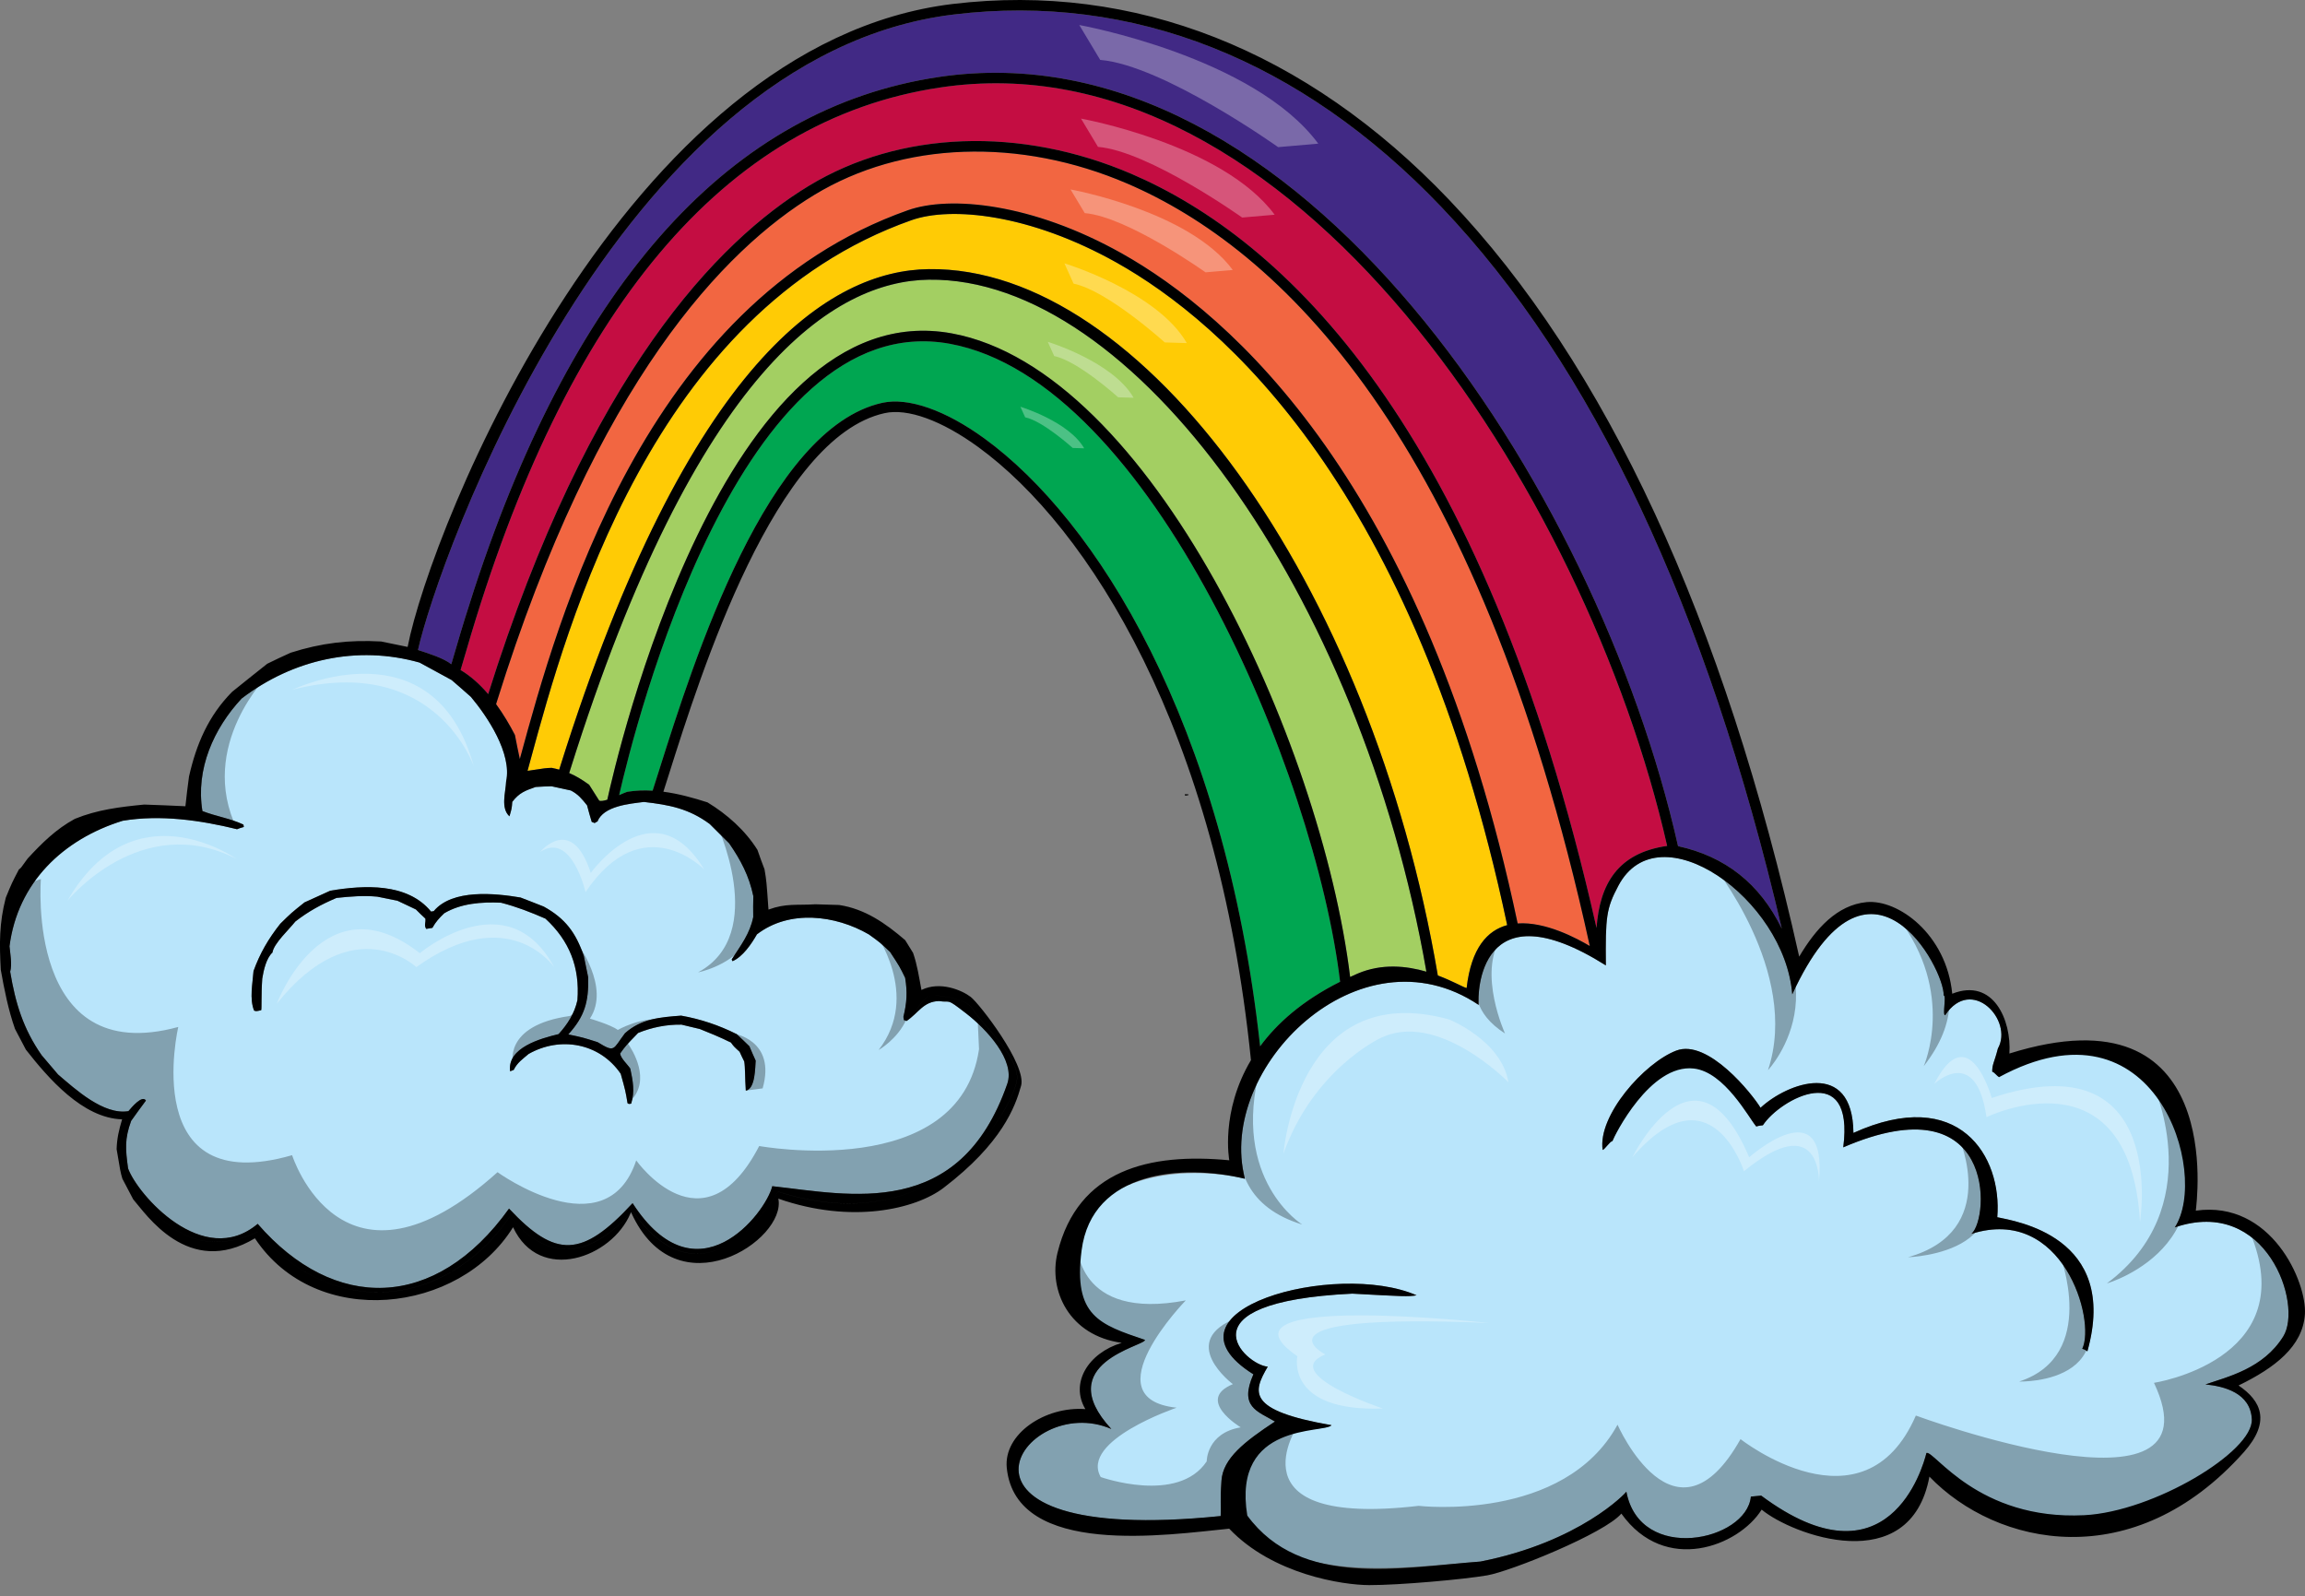 <?xml version="1.0" encoding="utf-8"?>
<!-- Generator: Adobe Illustrator 17.0.0, SVG Export Plug-In . SVG Version: 6.00 Build 0)  -->
<!DOCTYPE svg PUBLIC "-//W3C//DTD SVG 1.1//EN" "http://www.w3.org/Graphics/SVG/1.1/DTD/svg11.dtd">
<svg version="1.1" id="Layer_1" xmlns="http://www.w3.org/2000/svg" xmlns:xlink="http://www.w3.org/1999/xlink" x="0px" y="0px"
	 width="200px" height="138.496px" viewBox="0 0 200 138.496" style="enable-background:new 0 0 200 138.496;" xml:space="preserve"
	>
<rect x="0" y="0" width="200" height="138.496" fill="#808080" stroke="none"/>
<path id="color7" style="fill:#FFCB05;" d="M48.601,66.524l-0.08,0.255c-0.204-0.056-0.414-0.108-0.647-0.155
	c-0.479,0.015-0.539,0.019-2.098,0.259c0.084-0.308,0.17-0.625,0.262-0.963c3.167-11.637,10.585-38.888,33.048-46.814
	c3.44-1.214,10.278-0.544,17.808,3.684c9.21,5.173,25.855,19.52,33.883,57.48c-1.699,0.457-3.12,1.956-3.52,5.458
	c-0.249-0.042-1.182-0.596-2.498-1.089c-5.778-34.041-25.597-61.534-44.178-61.288C72.142,23.457,59.748,31.043,48.601,66.524z"/>
<path id="color6" style="fill:#A3CF62;" d="M52.695,69.389c-0.303,0.094-0.566,0.143-0.703,0.079
	c-0.293-0.476-0.583-0.928-0.875-1.38c-0.626-0.449-1.15-0.767-1.731-1.012l0.088-0.278C60.459,31.842,72.47,24.38,80.592,24.268
	c17.753-0.234,37.451,27.212,43.174,60.042c-1.714-0.499-3.851-0.737-5.976,0.169c-0.221,0.094-0.428,0.193-0.64,0.29
	c-2.511-20.451-17.314-52.671-34.555-55.841C62.767,25.282,53.451,65.909,52.695,69.389z"/>
<path id="color5" style="fill:#412985;" d="M41.148,51.124c-0.54,1.646-1.064,3.334-1.567,5.07c-0.165,0.567-0.303,1.045-0.423,1.44
	c-0.642-0.519-1.928-0.923-2.89-1.236c1.644-7.463,17.16-51.6,46.501-55.142c15.481-1.875,30.084,3.906,42.285,16.691
	c13.112,13.742,23.041,34.815,29.552,62.628c-1.927-3.942-4.937-6.268-9.005-7.159c-6.991-31.103-33.028-71.394-64.179-66.732
	c-17.946,2.69-31.474,17.622-40.26,44.397c-0.011,0.007-0.015,0.02-0.018,0.041C41.146,51.122,41.146,51.123,41.148,51.124z"/>
<path id="color4" style="fill:#00A651;" d="M109.338,90.785c-3.102-28.253-14.302-45.737-23.913-52.732
	c-3.39-2.467-6.621-3.594-8.873-3.099c-9.989,2.213-16.337,22.304-19.387,31.958c-0.198,0.625-0.374,1.181-0.539,1.693
	c-0.734-0.042-1.47-0.023-2.208,0.099c-0.148,0.048-0.405,0.161-0.695,0.286c1.358-5.961,10.479-42.508,28.706-39.161
	c17.451,3.209,31.717,37.405,33.849,55.354C112.99,86.832,110.793,88.804,109.338,90.785z"/>
<path id="color3" style="fill:#F26641;" d="M45.153,65.679c-0.017,0.063-0.032,0.116-0.048,0.177
	c-0.145-0.695-0.294-1.39-0.424-2.086c-0.451-0.876-0.998-1.803-1.635-2.677l0.056-0.178c8.669-27.823,19.775-39.291,27.565-44.013
	c7.643-4.634,17.798-4.994,27.165-0.965c12.923,5.558,30.349,21.554,40.109,66.144c-1.13-0.666-3.834-2.126-6.258-1.957
	c-8.101-38.348-24.993-52.882-34.342-58.134c-7.78-4.37-14.931-5.034-18.562-3.749C55.863,26.33,48.357,53.904,45.153,65.679z"/>
<path id="color2" style="fill:#C40D42;" d="M42.359,60.226c-0.707-0.83-1.507-1.559-2.394-2.091c0.135-0.436,0.3-1,0.498-1.686
	C49.058,26.83,62.884,10.391,81.558,7.592c30.477-4.6,56.11,35.08,63.097,65.803c-4.288,0.612-5.855,3.304-6.129,7.121
	c-9.903-43.92-27.351-59.836-40.334-65.42c-9.636-4.144-20.105-3.763-28.001,1.023C62.306,20.898,51.095,32.435,42.359,60.226z"/>
<path id="color1" style="fill:#B9E5FB;" d="M188.706,106.496c3.028-4.645-0.687-21.44-15.347-13.292
	c-0.167-0.088-0.334-0.181-0.498-0.217c-0.01-0.635,0.186-0.813,0.492-2.009c1.382-2.462-2.292-6.343-4.574-2.892
	c-0.263,0.026,0.132-1.738-0.131-1.713c0.096-2.292-6.454-14.609-13.137-0.099c-0.658-8.304-11.583-16.018-15.085-9.428
	c-1.057,1.987-1.128,2.691-1.089,6.919c-11.013-6.928-11.154,2.437-11.034,3.43c-10.343-6.926-22.795,5.5-20.282,15.084
	c-5.344-1.288-14.033-0.396-14.928,6.561c-0.736,5.713,2.322,6.076,6.253,7.42c0.051,0.527-8.21,2.012-2.918,7.732
	c-7.681-3.357-16.947,10.244,9.485,7.553c0.055-1.064-0.063-1.15,0.07-3.078c0.133-1.93,2.002-3.381,4.642-5.121
	c-1.521-0.912-3.128-1.25-1.872-4.1c-8.833-5.547,7.17-9.912,14.16-6.854c-0.731,0.125-1.155,0.096-5.58-0.145
	c-15.18,0.734-9.254,6.203-7.333,6.336c-1.289,2.207-1.862,3.795,5.532,5.078c-0.616,0.748-9.549-0.535-8.212,7.641
	c4.647,6.332,14.294,4.699,21.137,4.189c8.625-1.701,12.616-5.949,12.659-6.063c1.181,6.27,10.435,4.281,10.803,0.43
	c0.314-0.031,0.629-0.063,0.894-0.088c11.01,8.199,14.035-2.447,14.339-3.697c0.661-0.277,4.538,6.484,13.774,6.023
	c6.016-0.301,14.6-6.146,14.46-8.955c-0.114-2.291-2.42-2.859-4.024-3.018c1.948-0.67,5.016-1.379,6.749-4.16
	C199.846,113.184,196.645,103.791,188.706,106.496z M181.116,117.254c-0.114-0.092-0.282-0.184-0.444-0.219
	c1.189-2.502-1.686-12.48-9.618-9.977c1.601-1.385,2.125-13.222-11.121-7.506c1.001-7.676-5.449-4.238-6.973-1.915
	c-0.156,0.016-0.369,0.037-0.572,0.107c-0.665-0.76-2.862-5.357-5.535-5.661c-3.807-0.432-6.78,6.485-6.948,6.925
	c-0.211,0.021-0.644,0.701-0.847,0.773c-0.45-2.976,3.606-7.556,6.378-8.62c2.771-1.064,6.627,3.806,7.321,4.957
	c2.283-2.132,7.997-4.311,8.058,2.182c9.168-4.15,12.922,2.023,12.483,7.316C174.765,105.949,183.93,107.221,181.116,117.254z
	 M54.754,105.176c0.006,0.014,0.013,0.023,0.02,0.037c-0.025,0.029-0.05,0.053-0.075,0.078
	C54.716,105.252,54.739,105.215,54.754,105.176z M87.398,94.046c-4.145,11.897-13.696,9.606-20.389,8.877
	c-0.575,2.359-6.558,10.084-12.12,1.473c-4.373,4.744-6.671,4.797-10.721,0.471c-6.383,8.916-15.188,8.969-21.808,1.324
	c-4.735,3.975-10.445-2.564-11.247-4.814c-0.232-1.678-0.306-2.549,0.267-4.123c0.425-0.596,0.852-1.191,1.282-1.763
	c-0.325-0.521-1.257,0.613-1.518,0.919c-2.157,0.359-4.608-1.902-6.107-3.18c-0.477-0.565-0.953-1.13-1.423-1.673
	c-1.596-2.284-2.276-4.509-2.731-7.247c0.181-0.627,0.003-1.548-0.058-2.207c0.705-5.507,4.633-9.284,9.827-10.887
	c3.272-0.544,6.741-0.047,9.921,0.733c0.179-0.078,0.382-0.137,0.588-0.194c-0.012-0.068-0.024-0.14-0.035-0.208
	c-1.113-0.529-2.409-0.72-3.558-1.172c-0.602-3.619,0.977-7.173,3.407-9.771c4.443-3.386,10.005-4.646,15.433-3.115
	c0.917,0.49,1.837,1.004,2.782,1.515c0.556,0.48,1.114,0.96,1.674,1.463c1.425,1.695,3.581,4.912,3.056,7.337
	c-0.035,0.935-0.5,2.3,0.289,3.027c0.198-0.675,0.198-0.675,0.245-1.257c0.607-0.793,1.127-0.975,2.027-1.291
	c0.449-0.026,0.897-0.054,1.373-0.062c0.546,0.126,1.114,0.244,1.682,0.366c0.627,0.324,0.955,0.723,1.407,1.291
	c0.128,0.479,0.256,0.96,0.405,1.435c0.079,0.035,0.155,0.069,0.256,0.101c0.06-0.059,0.151-0.097,0.24-0.135
	c0.538-1.354,2.796-1.54,4.034-1.696c2.211,0.252,3.886,0.569,5.708,1.913c0.543,0.553,1.112,1.103,1.685,1.674
	c1.005,1.454,1.736,2.834,2.098,4.586c-0.02,0.598-0.017,1.195-0.009,1.814c-0.287,1.431-1.052,2.417-1.867,3.675
	c0.007,0.044,0.039,0.086,0.074,0.153c0.888-0.387,1.635-1.487,2.116-2.329c2.811-2.162,6.802-1.681,9.706,0.003
	c0.973,0.697,0.973,0.697,1.85,1.53c0.831,1.271,0.831,1.271,1.303,2.239c0.209,1.252,0.146,2.17-0.152,3.388
	c0.015,0.092,0.031,0.186,0.046,0.278c0.072,0.011,0.151,0.046,0.227,0.083c1.03-0.697,1.461-1.698,2.813-1.733
	c1.102,0.173,0.547-0.325,2.346,1.064C85.62,89.311,88.109,92.008,87.398,94.046z M65.57,92.031
	c-0.19-0.421-0.378-0.841-0.543-1.245c-0.37-0.365-0.737-0.712-1.103-1.054c-1.535-0.771-3.151-1.313-4.821-1.606
	c-1.839,0.138-3.462,0.266-4.874,1.525c-1.075,1.418-0.835,1.713-2.375,0.776c-1.283-0.407-1.283-0.407-2.543-0.672
	c1.431-1.575,1.77-2.823,1.729-4.939c-0.127-0.622-0.254-1.245-0.382-1.867c-0.696-2.032-1.616-3.259-3.479-4.286
	c-0.688-0.267-1.352-0.538-2.014-0.786c-2.208-0.371-5.919-0.754-7.529,1.182c-0.094,0.016-0.163,0.027-0.232,0.039
	c-2.063-2.517-5.82-2.298-8.741-1.813c-0.755,0.341-1.51,0.682-2.242,1.017c-1.137,0.905-1.137,0.905-2.101,1.852
	c-1.023,1.292-1.766,2.56-2.322,4.105c-0.08,1.088-0.361,2.398,0.048,3.428c0.177,0.067,0.177,0.067,0.615-0.03
	c0.054-0.104-0.004-1.453,0.091-2.734c0.117-0.735,0.351-1.775,0.887-2.271c0.108-0.781,1.474-2.033,1.985-2.69
	c1.183-0.913,2.212-1.464,3.569-2.047c1.195-0.128,2.346-0.223,3.535-0.113c0.568,0.12,1.16,0.238,1.751,0.353
	c0.517,0.246,1.059,0.491,1.604,0.758c0.258,0.267,0.54,0.53,0.823,0.794c0.054,0.326-0.141,0.595,0.077,0.893
	c0.163-0.027,0.348-0.057,0.533-0.088c0.294-0.526,0.577-0.835,1.029-1.269c1.454-0.862,3.244-0.993,4.927-0.913
	c1.345,0.347,2.594,0.832,3.854,1.384c2.084,1.919,2.991,4.223,2.773,7.075c-0.259,1.163-0.847,2.071-1.632,2.941
	c-1.56,0.378-4.479,1.173-4.208,3.228c0.089-0.039,0.201-0.082,0.313-0.123c0.301-0.623,0.774-0.939,1.295-1.385
	c2.746-1.553,6.16-0.954,7.989,1.723c0.414,1.481,0.414,1.481,0.59,2.55c0.109,0.077,0.109,0.077,0.317,0.041
	c0.325-1.056,0.151-1.957-0.077-3.039c-0.254-0.387-0.811-0.865-0.884-1.307c0.463-0.65,0.463-0.65,1.562-1.788
	c1.183-0.482,2.476-0.746,3.766-0.722c0.523,0.128,1.045,0.255,1.59,0.38c2.119,0.84,2.366,1.037,2.699,1.172
	c0.247,0.341,0.247,0.341,0.754,0.804c0.115,0.267,0.259,0.556,0.401,0.84c0.089,0.532,0.055,1.325,0.135,2.529
	C65.55,94.492,65.52,92.588,65.57,92.031z"/>
<path id="outline" d="M22.045,87.683c-0.41-1.03-0.127-2.339-0.048-3.428c0.557-1.545,1.298-2.813,2.322-4.105
	c0.964-0.947,0.964-0.947,2.101-1.852c0.732-0.334,1.486-0.676,2.241-1.017c2.921-0.486,6.679-0.704,8.742,1.813
	c0.069-0.012,0.139-0.022,0.232-0.039c1.61-1.937,5.322-1.553,7.529-1.182c0.662,0.248,1.327,0.519,2.014,0.786
	c1.863,1.027,2.784,2.254,3.479,4.287c0.128,0.624,0.255,1.244,0.382,1.867c0.041,2.117-0.298,3.365-1.729,4.939
	c1.26,0.265,1.26,0.265,2.543,0.672c1.539,0.938,1.3,0.643,2.375-0.775c1.412-1.26,3.035-1.388,4.874-1.526
	c1.67,0.293,3.286,0.835,4.821,1.606c0.367,0.342,0.733,0.689,1.103,1.054c0.165,0.404,0.352,0.824,0.543,1.245
	c-0.051,0.558-0.021,2.46-0.856,2.6c-0.08-1.205-0.046-1.997-0.136-2.529c-0.142-0.285-0.286-0.574-0.401-0.841
	c-0.506-0.462-0.506-0.462-0.754-0.803c-0.333-0.135-0.58-0.332-2.699-1.172c-0.545-0.125-1.067-0.252-1.59-0.38
	c-1.291-0.023-2.582,0.239-3.765,0.722c-1.099,1.138-1.099,1.138-1.562,1.788c0.073,0.44,0.629,0.92,0.884,1.306
	c0.228,1.084,0.402,1.984,0.077,3.04c-0.208,0.036-0.208,0.036-0.317-0.041c-0.178-1.069-0.178-1.069-0.59-2.55
	c-1.83-2.677-5.244-3.276-7.989-1.723c-0.521,0.445-0.995,0.761-1.296,1.385c-0.112,0.041-0.223,0.084-0.313,0.122
	c-0.27-2.053,2.649-2.849,4.209-3.227c0.785-0.871,1.372-1.78,1.632-2.942c0.218-2.852-0.69-5.156-2.773-7.075
	c-1.261-0.552-2.509-1.037-3.854-1.384c-1.684-0.079-3.475,0.052-4.928,0.914c-0.452,0.433-0.734,0.742-1.029,1.269
	c-0.186,0.031-0.37,0.061-0.533,0.088c-0.218-0.298-0.022-0.568-0.077-0.893c-0.283-0.263-0.565-0.526-0.823-0.793
	c-0.546-0.267-1.087-0.511-1.604-0.758c-0.592-0.116-1.183-0.232-1.751-0.353c-1.188-0.112-2.34-0.015-3.535,0.112
	c-1.358,0.584-2.387,1.134-3.57,2.047c-0.51,0.657-1.876,1.909-1.984,2.69c-0.537,0.496-0.77,1.536-0.887,2.271
	c-0.097,1.28-0.037,2.63-0.091,2.734C22.223,87.75,22.223,87.75,22.045,87.683z M103.123,68.926
	c-0.12-0.003-0.217-0.011-0.314-0.019c0.009,0.046,0.016,0.092,0.023,0.137C103.135,68.996,103.135,68.996,103.123,68.926z
	 M173.301,105.613c0.438-5.29-3.315-11.464-12.482-7.314c-0.063-6.493-5.775-4.314-8.059-2.182
	c-0.694-1.151-4.551-6.021-7.321-4.957c-2.771,1.063-6.828,5.644-6.378,8.62c0.203-0.073,0.636-0.753,0.847-0.773
	c0.168-0.44,3.255-6.726,7.061-6.294c2.674,0.304,4.757,4.271,5.422,5.031c0.203-0.071,0.416-0.091,0.572-0.107
	c1.523-2.323,7.974-5.76,6.973,1.915c13.246-5.714,12.722,6.124,11.121,7.504c7.932-2.502,10.807,7.477,9.618,9.977
	c0.162,0.037,0.33,0.127,0.444,0.221C183.93,107.221,174.765,105.949,173.301,105.613z M199.992,114.033
	c-0.184,2.797-2.62,4.656-5.758,6.18c1.986,1.342,2.814,3.143,0.458,5.789c-9.568,10.736-21.45,8.172-27.28,2.121
	c-1.662,8.914-11.965,5.025-14.557,2.861c-1.992,3.188-8.391,5.656-12.173,0.346c-1.443,1.713-9.598,5.006-11.644,5.359
	c-2.047,0.352-7.605,0.854-10.244,0.846c-2.279-0.006-8.355-0.918-12.138-4.896c-5.251,0.514-18.494,2.545-19.299-5.262
	c-0.306-2.961,3.339-5.377,6.818-5.113c-1.343-2.258,0.234-4.863,3.153-5.75c-4.552-0.621-6.375-4.539-5.572-7.811
	c1.772-7.219,7.983-8.692,14.907-8.029c0,0-0.796-4.185,1.88-8.689c-2.896-28.605-14.081-46.223-23.657-53.191
	c-3.179-2.314-6.141-3.391-8.136-2.945c-9.473,2.098-15.947,22.589-18.711,31.339c-0.174,0.55-0.33,1.041-0.479,1.506
	c1.3,0.172,2.583,0.524,3.829,0.926c1.697,1.031,3.263,2.416,4.333,4.122c0.189,0.563,0.402,1.124,0.614,1.686
	c0.17,1.021,0.17,1.021,0.343,3.494c1.526-0.562,2.462-0.358,4.066-0.46l2.066,0.061c2.251,0.342,4.034,1.596,5.73,3.052
	c0.229,0.369,0.457,0.737,0.684,1.104c0.364,1.035,0.521,2.13,0.727,3.216c1.631-0.794,3.524,0.031,4.272,0.604
	c0.748,0.57,4.881,5.904,4.373,7.713c-0.506,1.813-1.649,4.979-6.722,8.852c-2.43,1.854-7.983,3.16-14.341,0.941
	c0.733,3.59-8.837,9.879-12.764,1.209c0.042-0.045,0.083-0.082,0.126-0.127c3.887,5.607,8.633,4.684,12.617-1.693
	c14.267,4.594,20.398-7.561,20.716-9.633c0.316-2.071-3.058-4.83-3.874-6.293c-0.733-0.831-2.094-0.945-3.196-1.121
	c-1.355,0.034-1.474,1.549-2.502,2.245c-0.076-0.037-0.155-0.071-0.227-0.082c-0.015-0.094-0.031-0.187-0.046-0.279
	c0.297-1.219,0.36-2.136,0.151-3.388c-0.471-0.969-0.471-0.969-1.303-2.239c-0.877-0.832-0.877-0.832-1.85-1.53
	c-2.904-1.684-6.896-2.166-9.705-0.003c-0.48,0.841-1.228,1.942-2.116,2.329c-0.036-0.066-0.066-0.109-0.074-0.153
	c0.816-1.259,1.581-2.244,1.868-3.675c-0.008-0.62-0.011-1.215,0.009-1.814c-0.363-1.751-1.094-3.132-2.099-4.586
	c-0.573-0.573-1.141-1.123-1.685-1.675c-1.822-1.343-3.496-1.66-5.707-1.913c-1.239,0.157-3.497,0.342-4.034,1.696
	c-0.089,0.039-0.18,0.077-0.24,0.135c-0.102-0.032-0.178-0.066-0.257-0.101c-0.149-0.475-0.277-0.955-0.405-1.435
	c-0.453-0.568-0.78-0.967-1.408-1.291c-0.567-0.121-1.136-0.24-1.682-0.366c-0.475,0.008-0.923,0.036-1.373,0.062
	c-0.9,0.317-1.419,0.498-2.027,1.291c-0.046,0.581-0.046,0.581-0.245,1.257c-0.788-0.728-0.323-2.091-0.289-3.027
	c0.526-2.425-1.631-5.642-3.055-7.337c-0.56-0.503-1.119-0.981-1.674-1.463c-0.945-0.511-1.865-1.024-2.782-1.515
	c-5.428-1.532-10.99-0.271-15.433,3.115c-2.43,2.598-4.008,6.151-3.407,9.77c1.149,0.453,2.445,0.642,3.558,1.172
	c0.011,0.069,0.022,0.14,0.034,0.208c-0.206,0.058-0.409,0.116-0.588,0.194c-3.182-0.781-6.649-1.278-9.921-0.733
	C5.457,72.82,1.53,76.598,0.825,82.104c0.062,0.659,0.239,1.581,0.058,2.207c0.455,2.737,1.135,4.963,2.731,7.248
	c0.47,0.542,0.947,1.105,1.423,1.672c1.499,1.277,3.95,3.539,6.107,3.18c0.26-0.305,1.193-1.439,1.518-0.919
	c-0.43,0.572-0.856,1.167-1.282,1.763c-0.573,1.574-0.499,2.444-0.267,4.123c0.802,2.25,4.43,8.703,11.257,5.504
	c7.007,8.068,16.727,6.195,21.864-1.33c2.822,3.354,6.193,4.295,10.464-0.258c-1.618,3.84-7.876,6.111-10.181,1.189
	c-4.641,7.496-17.088,8.963-22.4,0.961c-5.795,3.479-9.472-2.148-10.557-3.377c-0.318-0.615-0.631-1.205-0.944-1.797
	c-0.169-0.592-0.169-0.592-0.498-2.564c0.032-0.959,0.2-1.656,0.476-2.585c-3.426-0.097-6.413-3.58-8.35-6.048
	c-0.318-0.616-0.631-1.208-0.944-1.8c-0.586-1.668-0.924-3.399-1.235-5.136c-0.116-2.271-0.143-4.005,0.437-6.248
	c0.527-1.28,0.527-1.28,1.142-2.456c0.153-0.096,0.153-0.096,0.751-0.935c1.251-1.354,2.459-2.557,4.099-3.448
	c1.966-0.804,3.93-1.036,6.018-1.24c1.175,0.044,2.374,0.083,3.576,0.146c0.095-0.873,0.191-1.726,0.312-2.58
	c0.632-2.799,1.678-5.262,3.737-7.346c1.01-0.812,2.019-1.625,3.053-2.439c0.66-0.323,1.345-0.653,2.035-0.958
	c2.647-0.846,5.058-1.127,7.849-0.973c0.751,0.153,1.523,0.306,2.295,0.472C37.388,45.788,54.202,3.779,82.659,0.346
	c15.752-1.886,30.65,3.966,43.058,16.969c13.641,14.296,23.864,36.399,30.395,65.689c1.441-2.439,3.296-4.479,5.834-4.728
	c2.738-0.268,6.94,2.776,7.445,7.947c3.57-1.41,5.153,2.306,4.96,5.188c18.895-5.907,16.223,13.045,16.175,13.633
	C197.069,104.123,200.175,111.24,199.992,114.033z M39.582,56.193c0.503-1.736,1.027-3.423,1.567-5.069
	c-0.002-0.001-0.003-0.001-0.005-0.001c0.002-0.021,0.008-0.033,0.018-0.041C49.948,24.307,63.475,9.376,81.421,6.685
	c31.151-4.662,57.187,35.628,64.179,66.732c4.069,0.891,7.078,3.217,9.005,7.159c-6.51-27.813-16.438-48.886-29.552-62.628
	C112.854,5.162,98.251-0.619,82.769,1.256C53.428,4.797,37.912,48.935,36.268,56.398c0.963,0.313,2.249,0.717,2.89,1.236
	C39.278,57.238,39.417,56.761,39.582,56.193z M42.359,60.226c8.737-27.79,19.947-39.328,27.833-44.107
	c7.895-4.786,18.365-5.168,28.001-1.023c12.984,5.585,30.431,21.5,40.334,65.42c0.275-3.816,1.841-6.509,6.129-7.12
	c-6.988-30.724-32.621-70.403-63.098-65.803c-18.674,2.799-32.5,19.238-41.096,48.857c-0.199,0.687-0.364,1.25-0.498,1.686
	C40.852,58.667,41.652,59.394,42.359,60.226z M45.153,65.679c3.205-11.775,10.71-39.35,33.627-47.438
	c3.631-1.285,10.781-0.621,18.562,3.749c9.35,5.252,26.242,19.786,34.342,58.134c2.424-0.169,5.128,1.29,6.259,1.957
	c-9.762-44.59-27.188-60.586-40.11-66.144c-9.366-4.028-19.522-3.668-27.164,0.965C62.877,21.624,51.771,33.094,43.1,60.916
	l-0.056,0.178c0.637,0.874,1.184,1.801,1.635,2.677c0.131,0.697,0.279,1.391,0.424,2.086C45.121,65.795,45.136,65.741,45.153,65.679
	z M80.58,23.352c18.581-0.247,38.401,27.247,44.178,61.287c1.316,0.493,2.249,1.047,2.498,1.089
	c0.399-3.502,1.819-5.001,3.519-5.458c-8.028-37.961-24.674-52.307-33.883-57.479c-7.53-4.229-14.368-4.899-17.808-3.685
	c-22.462,7.928-29.88,35.178-33.048,46.814c-0.091,0.337-0.178,0.655-0.262,0.964c1.559-0.241,1.618-0.245,2.098-0.259
	c0.233,0.047,0.444,0.099,0.647,0.156l0.081-0.256C59.748,31.043,72.142,23.457,80.58,23.352z M52.695,69.389
	c0.755-3.479,10.072-44.106,29.898-40.461c17.241,3.169,32.045,35.39,34.555,55.841c0.213-0.096,0.42-0.196,0.639-0.29
	c2.126-0.907,4.263-0.669,5.978-0.17c-5.722-32.83-25.421-60.276-43.174-60.042c-8.122,0.112-20.132,7.573-31.117,42.531
	l-0.088,0.277c0.581,0.244,1.104,0.563,1.731,1.012c0.291,0.452,0.581,0.904,0.875,1.38C52.129,69.532,52.393,69.481,52.695,69.389z
	 M109.338,90.785c1.455-1.98,3.652-3.954,6.94-5.601c-2.133-17.949-16.398-52.146-33.85-55.354
	c-18.225-3.347-27.347,33.201-28.706,39.161c0.289-0.124,0.546-0.238,0.696-0.286c0.737-0.122,1.474-0.142,2.208-0.099
	c0.165-0.513,0.341-1.068,0.539-1.693c3.05-9.655,9.398-29.745,19.387-31.958c2.252-0.495,5.483,0.632,8.873,3.1
	C95.036,45.048,106.236,62.532,109.338,90.785z M188.706,106.496c3.028-4.645-1.624-20.428-15.257-13.032
	c-0.167-0.088-0.425-0.441-0.588-0.478c-0.01-0.635,0.186-0.813,0.492-2.009c1.382-2.462-2.292-6.343-4.574-2.892
	c-0.263,0.026,0.132-1.738-0.131-1.713c0.096-2.292-6.454-14.609-13.137-0.099c-0.658-8.304-11.583-16.018-15.085-9.428
	c-1.057,1.987-1.128,2.691-1.089,6.919c-11.013-6.928-11.154,2.437-11.034,3.43c-10.343-6.926-22.795,5.5-20.282,15.084
	c-5.344-1.288-13.277-0.74-14.173,6.217c-0.736,5.713,1.567,6.42,5.5,7.764c0.051,0.525-8.21,2.012-2.919,7.73
	c-7.68-3.355-16.947,10.246,9.487,7.553c0.054-1.064-0.063-1.148,0.07-3.078c0.132-1.93,2.001-3.379,4.641-5.121
	c-1.521-0.91-3.129-1.25-1.871-4.098c-8.834-5.549,7.168-9.914,14.159-6.855c-0.731,0.127-1.155,0.096-5.579-0.145
	c-15.18,0.734-9.256,6.205-7.334,6.336c-1.289,2.207-1.863,3.795,5.533,5.078c-0.617,0.75-8.646-0.332-7.309,7.842
	c4.646,6.332,13.39,4.498,20.232,3.99c8.625-1.701,12.616-5.951,12.659-6.063c1.181,6.268,10.436,4.281,10.803,0.428
	c0.314-0.029,0.629-0.061,0.894-0.086c11.01,8.199,14.035-2.449,14.339-3.699c0.661-0.275,4.458,5.859,13.693,5.398
	c6.017-0.301,14.681-5.521,14.541-8.328c-0.114-2.291-2.42-2.861-4.024-3.02c1.948-0.668,5.016-1.377,6.749-4.16
	C199.847,113.184,196.645,103.791,188.706,106.496z M67.516,103.391c14.267,4.594,20.399-7.56,20.716-9.631
	c0.316-2.072-3.058-4.831-3.874-6.293c-0.733-0.83-2.094-0.945-3.196-1.121c-1.355,0.034-1.474,1.549-2.502,2.245
	c1.029-0.696,1.46-1.698,2.813-1.732c1.102,0.173,0.547-0.326,2.346,1.064c1.8,1.388,4.289,4.084,3.579,6.122
	c-4.145,11.897-13.696,9.606-20.39,8.877c-0.575,2.359-6.558,10.082-12.12,1.473c-4.373,4.744-6.671,4.797-10.721,0.471
	c-6.383,8.914-15.188,8.969-21.808,1.324c-4.736,3.975-10.445-2.564-11.247-4.814c0.802,2.25,4.43,8.703,11.257,5.504
	c7.007,8.068,16.727,6.195,21.864-1.33c2.822,3.352,6.192,4.295,10.464-0.258c0.016-0.041,0.04-0.076,0.055-0.117
	c0.007,0.016,0.014,0.025,0.02,0.039c0.042-0.045,0.083-0.082,0.126-0.129C58.787,110.691,63.533,109.77,67.516,103.391z"/>
<path id="shadow" style="opacity:0.3;fill:#010101;" d="M87.22,96.031c0,0-4.101,11.883-19.704,7.36c0,0-5.996,10.52-12.616,1.693
	c0,0-5.808,7.189-10.665,0.465c0,0-5.161,8.49-15.076,6.068c0,0-4.949-1.076-6.789-4.738c0,0-4.641,4.813-10.923-3.588
	c0,0-1.892-5.299-0.076-6.51c0,0-6.13,0.681-10.293-9.839c0,0-2.172-9.447,2.471-10.665c0,0-1.362,16.461,11.92,12.829
	c0,0-3.519,14.986,9.877,11.126c0,0,4.314,13.622,17.824,1.476c0,0,9.423,6.813,12.034-1.022c0,0,5.79,8.174,10.671-1.249
	c0,0,17.37,3.179,19.073-8.401l-0.114-2.498C84.835,88.538,89.831,91.943,87.22,96.031z M20.572,71.952
	c-3.516-7.27,2.759-13.469,2.759-13.469c-6.661,2.119-6.434,12.034-6.434,12.034L20.572,71.952z M53.228,91.71l0.206-0.105
	c1.641,1.431,1.308,3.89,1.308,3.89c1.745-1.809,0.181-4.334-0.315-5.035l0.466-0.717l2.649-1.287
	c-1.968-0.227-3.936,0.908-3.936,0.908c-0.605-0.454-2.422-0.984-2.422-0.984c1.816-2.725-1.135-6.585-1.135-6.585
	c1.514,5.525-0.605,6.358-0.605,6.358c-5.904,0.833-4.92,4.239-4.92,4.239C47.551,88.229,53.228,91.71,53.228,91.71z M66.171,94.435
	c1.211-4.239-2.573-4.769-2.573-4.769c1.968,1.968,1.116,4.962,1.116,4.962L66.171,94.435z M76.237,91.104
	c0,0,6.585-3.708-0.378-10.294C75.859,80.811,79.946,86.336,76.237,91.104z M62.083,71.274c0,0,4.693,9.764-1.514,13.094
	C60.57,84.368,70.864,82.4,62.083,71.274z M195.411,107.383c4.087,10.672-8.515,12.602-8.515,12.602
	c6.018,12.715-20.661,2.838-20.661,2.838c-4.542,10.445-15.213,2.045-15.213,2.045c-5.677,10.104-10.672-1.25-10.672-1.25
	c-4.654,8.516-17.257,7.039-17.257,7.039c-16.574,1.93-10.443-7.039-10.443-7.039c-5.336-0.795-3.406-4.768-3.406-4.768
	c-4.087-1.703-1.816-4.541-1.816-4.541c-5.449,2.043-0.454,5.789-0.454,5.789c-3.292,1.363,0.681,3.748,0.681,3.748
	c-2.971,0.5-2.951,2.951-2.951,2.951c-2.498,3.746-9.196,1.361-9.196,1.361c-1.816-3.178,6.584-6.016,6.584-6.016
	c-7.493-0.795,0.795-9.311,0.795-9.311c-9.536,1.816-9.423-4.881-9.423-4.881c-3.437,7.688,4.951,8.51,4.951,8.51
	c-6.963,2.195-3.255,6.66-3.255,6.66c-5.223-1.74-6.918,2.994-6.918,2.994c-1.476,9.424,18.391,5.563,18.391,5.563
	c17.029,12.375,34.285-1.135,34.285-1.135c6.131,7.721,11.58,0,11.58,0c12.034,8.061,15.213-3.52,15.213-3.52
	c4.314,6.471,17.483,4.881,17.483,4.881c17.143-7.719,8.174-12.033,8.174-12.033C204.607,114.648,195.411,107.383,195.411,107.383z
	 M112.99,106.248c0,0-6.244-3.859-3.633-13.623C109.357,92.625,103.341,103.297,112.99,106.248z M186.896,94.328
	c0,0,4.768,10.444-4.087,17.03C182.81,111.357,195.411,107.725,186.896,94.328z M153.406,92.852c0,0,7.947-8.401-4.882-17.937
	C148.524,74.915,156.244,84.337,153.406,92.852z M165.554,109.086c0,0,11.807-0.34,4.428-10.33
	C169.981,98.755,173.614,106.816,165.554,109.086z M178.723,108.859c0,0,3.406,8.742-3.52,11.012
	C175.203,119.871,186.329,120.213,178.723,108.859z M130.587,89.673c0,0-2.384-5.222-0.34-8.288
	C130.247,81.385,125.138,86.154,130.587,89.673z M166.916,92.511c6.131-7.833-2.271-12.942-2.271-12.942
	C169.754,86.154,166.916,92.511,166.916,92.511z"/>
<path id="highlight" style="opacity:0.3;fill:#FFFFFF;" d="M25.375,59.845c0,0,12.262-5.904,15.744,6.661
	C41.118,66.506,37.788,56.667,25.375,59.845z M5.847,78.162c0,0,6.358-7.872,14.684-3.633C20.531,74.529,11.599,68.171,5.847,78.162
	z M36.123,83.914c8.023-5.752,11.959,0,11.959,0c-4.087-7.569-11.656-1.211-11.656-1.211c-8.326-6.509-12.413,4.39-12.413,4.39
	C30.673,78.768,36.123,83.914,36.123,83.914z M119.683,90.121c4.996-2.573,11.202,3.785,11.202,3.785
	c-0.605-3.633-5.146-5.45-5.146-5.45c-13.17-3.633-14.381,11.656-14.381,11.656C113.931,92.846,119.683,90.121,119.683,90.121z
	 M151.32,101.625c6.661-5.449,6.51,0.908,6.51,0.908c0.757-8.174-6.056-2.119-6.056-2.119c-4.692-11.051-10.142,0-10.142,0
	C148.444,92.543,151.32,101.625,151.32,101.625z M129.22,114.795c0,0-24.826-2.725-16.651,2.877c0,0-1.061,4.844,7.418,4.541
	c0,0-9.084-3.027-4.996-4.693C114.99,117.52,107.875,113.887,129.22,114.795z M50.806,77.405c4.996-7.417,10.293-1.968,10.293-1.968
	c-4.39-7.266-9.839,0.303-9.839,0.303c-1.665-5.146-4.39-1.816-4.39-1.816C49.595,72.107,50.806,77.405,50.806,77.405z
	 M185.684,106.016c0,0,2.573-15.895-12.867-10.748c0,0-1.968-7.115-4.995-1.211c0,0,3.633-3.482,4.541,2.876
	C172.362,96.933,184.775,90.877,185.684,106.016z M95.462,5.198c5.45,0.454,15.44,7.569,15.44,7.569l3.482-0.303
	C108.783,4.895,93.646,2.17,93.646,2.17L95.462,5.198z M95.269,12.744c4.416,0.368,12.51,6.132,12.51,6.132l2.82-0.245
	c-4.537-6.132-16.802-8.34-16.802-8.34L95.269,12.744z M94.122,18.492c3.699,0.308,10.481,5.138,10.481,5.138l2.363-0.206
	c-3.802-5.138-14.078-6.987-14.078-6.987L94.122,18.492z M93.152,24.61c2.934,0.595,7.913,5.101,7.913,5.101l1.912,0.058
	c-2.563-4.473-10.619-6.92-10.619-6.92L93.152,24.61z M91.471,30.895c2.058,0.417,5.548,3.576,5.548,3.576l1.341,0.041
	c-1.796-3.136-7.445-4.852-7.445-4.852L91.471,30.895z M88.951,36.21c1.53,0.31,4.125,2.659,4.125,2.659l0.997,0.03
	c-1.336-2.331-5.536-3.607-5.536-3.607L88.951,36.21z"/>
</svg>
